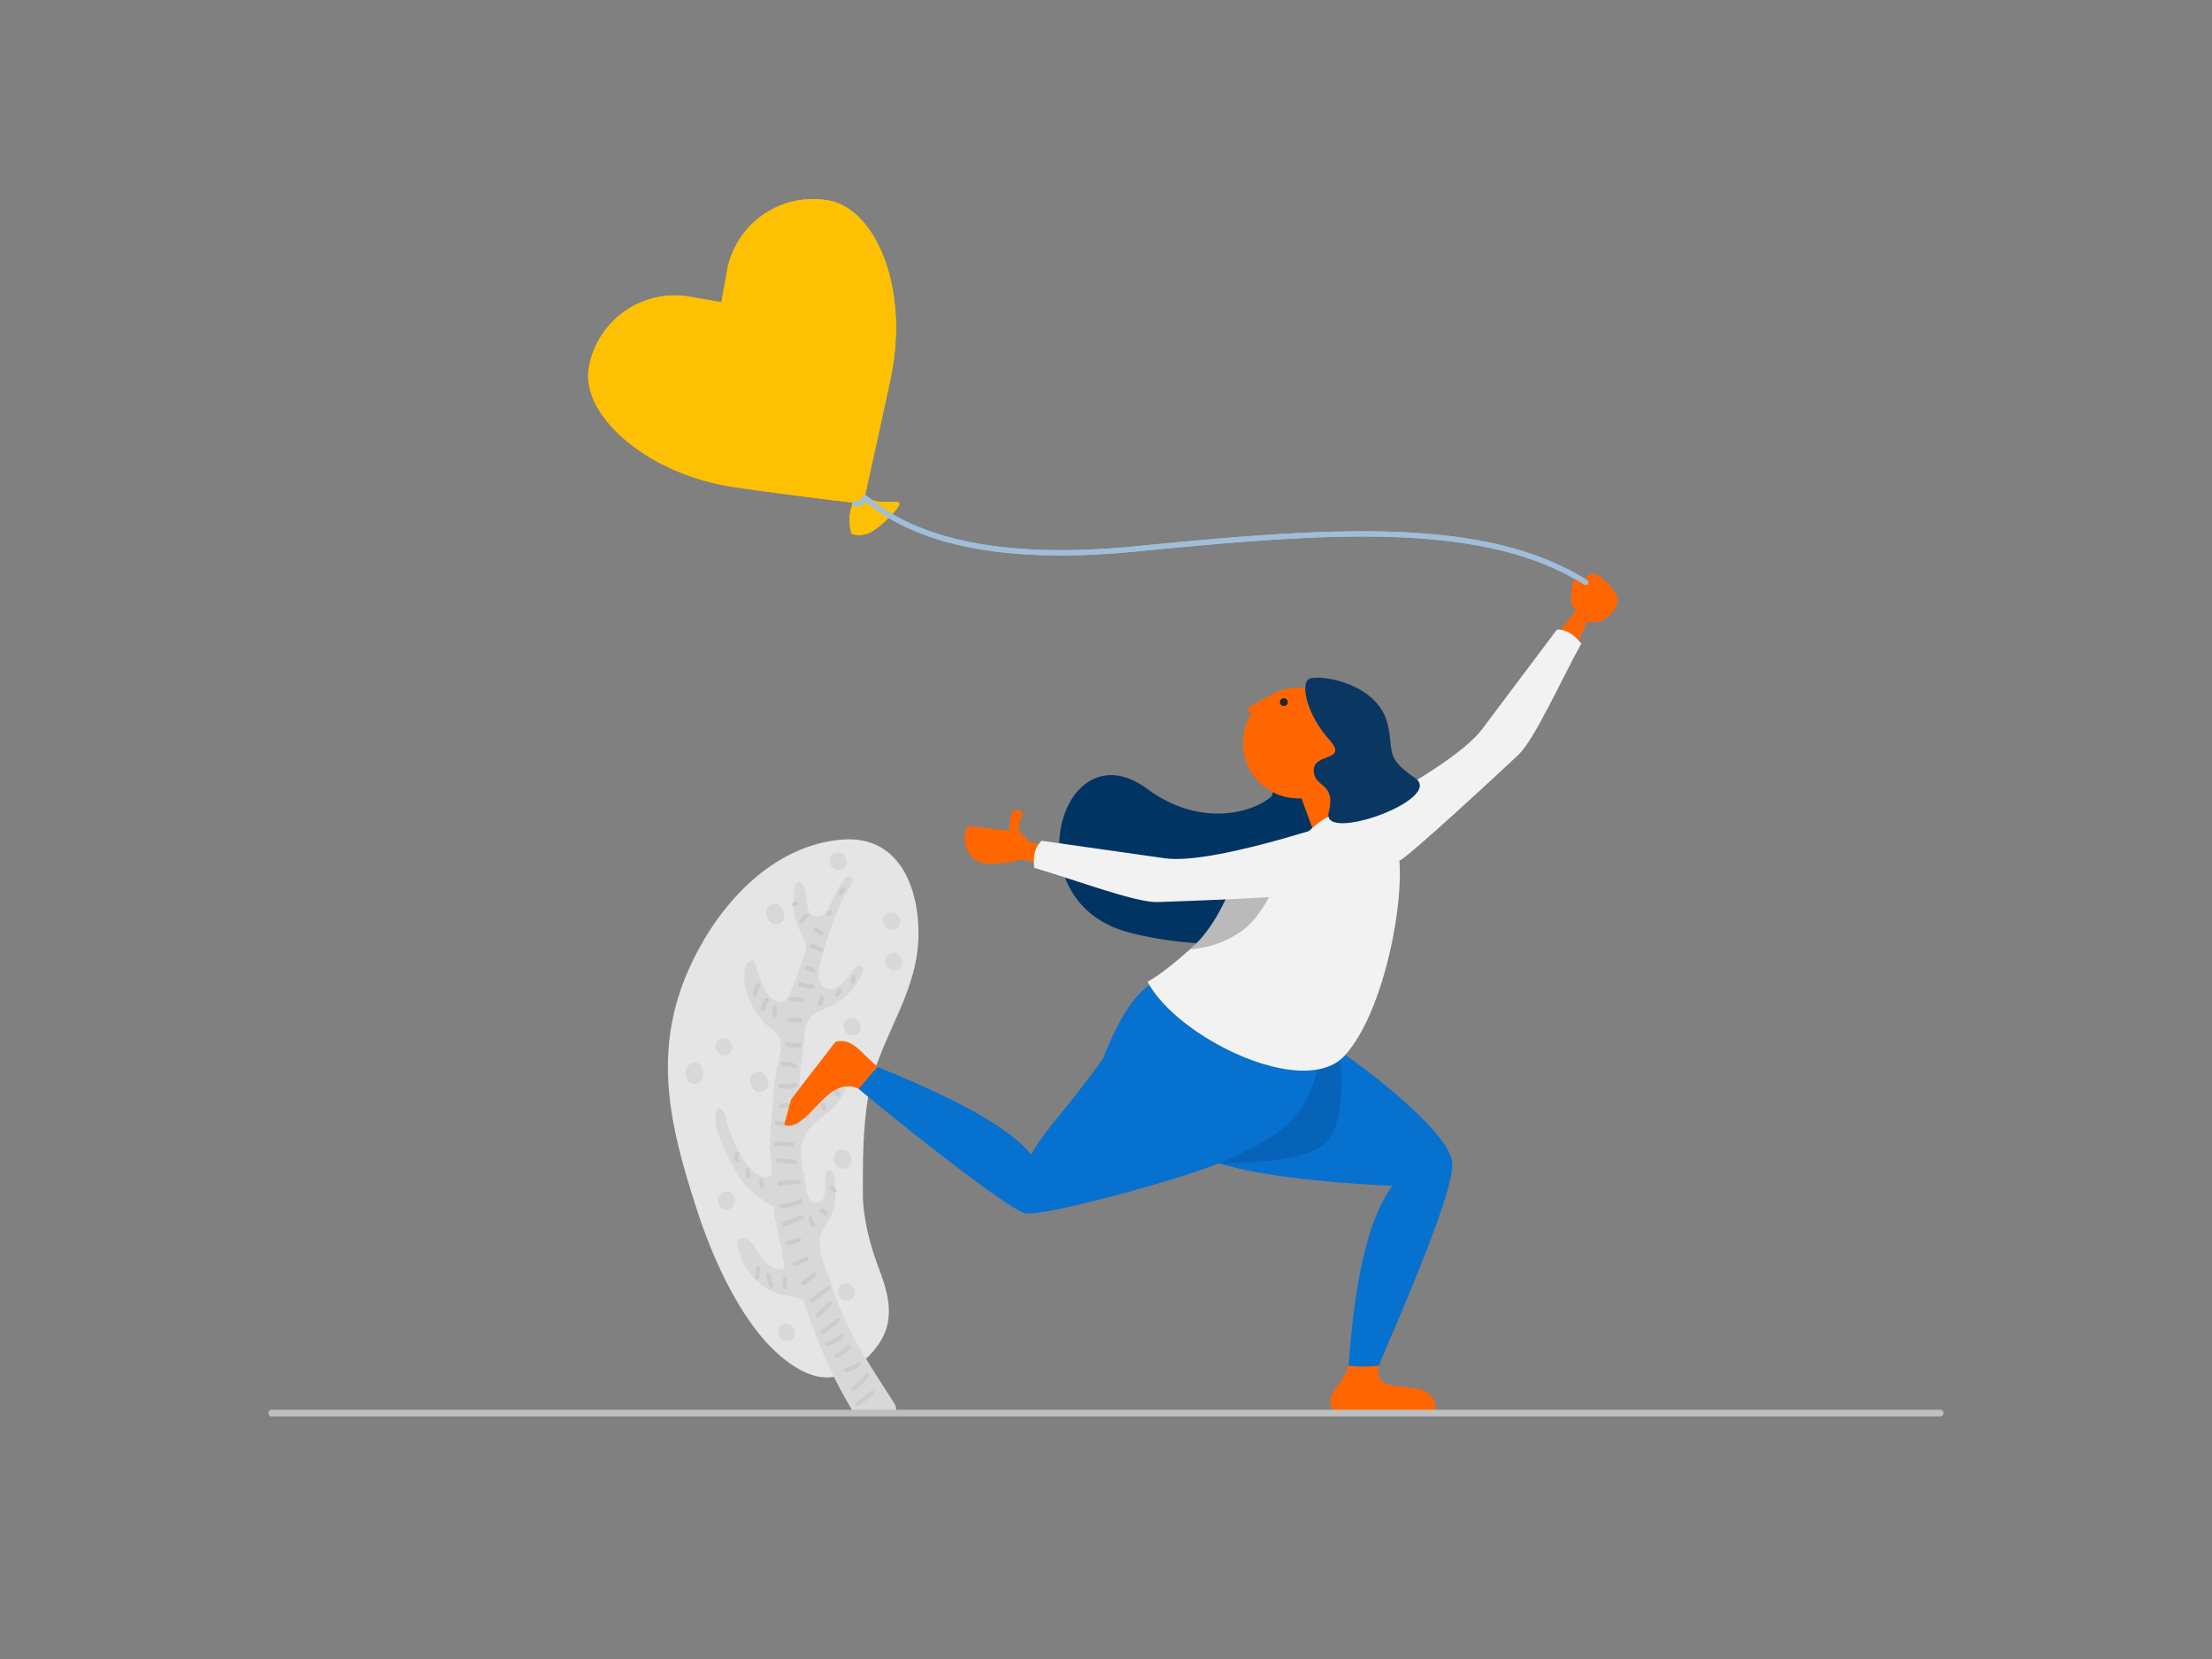 <svg id="Layer_1" data-name="Layer 1" xmlns="http://www.w3.org/2000/svg" width="1000" height="750" viewBox="0 0 1000 750"><rect x="0" y="0" width="1000" height="750" fill="#808080" stroke="none"/><defs><style>.cls-1{fill:#e5e5e5;}.cls-2{fill:#d8d8d8;}.cls-3{fill:#ccc;}.cls-4{fill:#f60;}.cls-5{fill:#003462;}.cls-6{fill:#fec002;}.cls-7{fill:#a0bdda;}.cls-8{fill:#f2f2f2;}.cls-9{fill:#0771d0;}.cls-10{fill:#262626;}.cls-11{fill:#0663b7;}.cls-12{fill:#0a3761;}.cls-13{fill:#bababa;}.cls-14{fill:#bfbfbf;}</style></defs><g id="_25---heart-balloon" data-name="25---heart-balloon"><g id="Group-7"><g id="Group"><g id="Path"><path class="cls-1" d="M315.55,429.663c13.839-25.793,36.615-47.742,65.1-50.099,26.251-2.17,35.063,22.569,34.567,43.96-.621,27.033-18.432,46.44-22.776,72.482-2.42,14.509-2.358,29.265-2.358,43.96,0,10.602,3.475,23.809,7.261,33.544,3.413,8.805,6.516,19.221,2.855,28.584-2.979,7.626-10.674,15.129-17.811,18.601-9.371,4.526-18.307.806-26.313-5.084-19.673-14.385-33.512-45.572-40.835-68.141C301.773,506.299,293.581,470.585,315.55,429.663Z"/></g><g id="Path-2" data-name="Path"><path class="cls-2" d="M325.786,469.604c-4.641,1.797-1.609,9.109,3.032,7.312C333.52,475.057,330.426,467.808,325.786,469.604Z"/><path class="cls-2" d="M383.702,460.496c-4.641,1.797-1.609,9.109,3.094,7.312C391.437,465.949,388.343,458.699,383.702,460.496Z"/><path class="cls-2" d="M401.523,412.783c-4.641,1.797-1.609,9.109,3.094,7.312C409.257,418.236,406.163,410.924,401.523,412.783Z"/><path class="cls-2" d="M324.734,544.086l.186.496c1.794,4.771,8.91,1.611,7.116-3.16l-.186-.496C330.055,536.155,322.939,539.315,324.734,544.086Z"/><path class="cls-2" d="M382.341,519.982a3.825,3.825,0,0,0-5.074,2.107,4.127,4.127,0,0,0,0,3.098l.247.744a3.896,3.896,0,0,0,2.104,2.107,3.825,3.825,0,0,0,5.074-2.107,4.128,4.128,0,0,0,0-3.098l-.247-.744A3.896,3.896,0,0,0,382.341,519.982Z"/><path class="cls-2" d="M381.165,580.46c-4.641,1.797-1.609,9.109,3.032,7.312C388.838,585.913,385.806,578.601,381.165,580.46Z"/><path class="cls-2" d="M354.001,598.74c-4.641,1.797-1.609,9.109,3.094,7.312C361.736,604.192,358.642,596.881,354.001,598.74Z"/><path class="cls-2" d="M341.378,484.724a3.992,3.992,0,0,0-2.042,2.107,4.128,4.128,0,0,0,0,3.098l.557,1.487a3.784,3.784,0,0,0,5.074,2.045,3.991,3.991,0,0,0,2.042-2.107,4.127,4.127,0,0,0,0-3.098l-.557-1.487A3.885,3.885,0,0,0,341.378,484.724Z"/><path class="cls-2" d="M348.68,408.817a3.991,3.991,0,0,0-2.042,2.107,4.127,4.127,0,0,0,0,3.098l.557,1.487a3.784,3.784,0,0,0,5.074,2.045,3.992,3.992,0,0,0,2.042-2.107,4.128,4.128,0,0,0,0-3.098l-.557-1.487A3.864,3.864,0,0,0,348.68,408.817Z"/><path class="cls-2" d="M377.329,385.704c-4.641,1.797-1.609,9.109,3.094,7.312C385.063,391.157,382.031,383.845,377.329,385.704Z"/><path class="cls-2" d="M315.576,480.696a3.891,3.891,0,0,0-5.074,2.169,7.384,7.384,0,0,0-.619,1.983,5.691,5.691,0,0,0,.495,2.85,3.784,3.784,0,0,0,5.074,2.045,3.991,3.991,0,0,0,2.042-2.107,4.288,4.288,0,0,0,.247-1.983A4.102,4.102,0,0,0,315.576,480.696Z"/><path class="cls-2" d="M402.513,431.062c-4.641,1.797-1.609,9.109,3.094,7.312C410.247,436.515,407.153,429.203,402.513,431.062Z"/></g><g id="Path-3" data-name="Path"><path class="cls-2" d="M326.903,502.282c1.237,1.425,1.67,5.638,2.412,7.558,2.226,5.823,4.7,11.771,8.411,16.727,3.092,4.089,12.368,10.346,11.07.681a90.291,90.291,0,0,1-.619-11.585c0-6.195.866-12.452,1.299-18.709a121.424,121.424,0,0,1,2.536-17.656c1.175-5.452,2.35-8.673-1.855-12.948-1.67-1.735-3.834-2.85-5.38-4.77a36.193,36.193,0,0,1-6.679-11.461,26.033,26.033,0,0,1-1.546-10.222c.185-2.168.062-4.213,2.164-5.328,2.969-1.549,2.721,1.673,3.525,3.841,1.793,4.894,3.525,11.585,8.596,14.063,4.638,2.292,6.122-3.036,7.421-6.071,1.237-2.85,2.226-5.823,3.278-8.797.804-2.292,1.546-4.708,2.412-6.939,1.546-4.089-1.67-7.93-3.092-11.647a28.744,28.744,0,0,1-2.103-12.886c.247-3.221.742-10.78,4.391-5.761,2.288,3.16.247,13.196,5.38,13.877,6.061.805,6.494-6.071,9.029-10.098,1.113-1.735,4.02-8.549,6.741-7.992,3.278.681-.68,5.761-1.484,7.124a74.005,74.005,0,0,0-4.7,9.726c-1.237,3.036-2.412,6.133-3.401,9.231-.309.929-.618,1.797-.866,2.726a63.189,63.189,0,0,0-2.474,8.239c-.866,4.708-3.525,11.709,2.597,13.691,3.587,1.177,6.803-2.168,9.091-4.646,1.175-1.239,3.401-5.699,5.318-5.699,4.082,0,.124,6.071-.804,7.496a28.645,28.645,0,0,1-10.266,9.912c-5.875,3.283-12.43,3.717-13.358,11.833-.619,5.576-1.051,10.965-1.917,16.541-.742,4.708-.928,11.399.68,15.86,2.535,7.186,11.565-4.46,13.791-7.434,1.237-1.611,5.628-9.788,7.854-6.815,2.164,2.974-4.082,12.266-5.69,14.497-4.082,5.576-11.565,8.611-14.657,14.682-3.711,7.248-1.299,14.063.062,21.373.619,3.283.68,10.098,5.195,9.293,6.988-1.301,1.546-14.125,5.504-14.868,3.092-.62,2.845,8.302,2.845,9.974.062,5.08-.68,9.726-3.649,13.939-2.164,3.098-3.525,5.638-3.34,9.726.247,6.567,3.525,12.638,5.504,18.771a149.549,149.549,0,0,0,8.101,20.072c4.7,9.602,14.533,24.223,20.037,33.02,1.484,2.354.866,4.275-.928,5.576h-16.079a5.252,5.252,0,0,1-1.484-1.611,197.221,197.221,0,0,1-9.833-18.152,246.541,246.541,0,0,1-12.492-31.719c-.742-2.168-10.142-2.974-12.368-3.841a27.951,27.951,0,0,1-15.399-14.682c-.804-1.735-4.205-9.231-.866-10.222,4.638-1.363,8.287,7.62,10.699,10.346,1.546,1.735,5.071,4.337,7.545,3.717,2.535-.681,1.361-2.788.928-5.08-.557-3.407-1.175-6.877-1.917-10.222-.99-4.399-2.164-8.673-2.103-13.01-2.474-.496-5.813-3.655-7.916-5.142-5.751-4.027-9.338-10.16-12.368-16.417-2.226-4.646-4.7-9.602-5.937-14.682C323.193,507.3,322.822,497.574,326.903,502.282Z"/></g><g id="Path-4" data-name="Path"><path class="cls-3" d="M393.772,628.76a77.937,77.937,0,0,1-6.719,5.207c-1.048.744.185,2.293,1.171,1.55a60.875,60.875,0,0,0,6.719-5.207C395.868,629.504,394.697,627.892,393.772,628.76Z"/><path class="cls-3" d="M391.245,620.949a20.13,20.13,0,0,1-6.164,6.137c-1.048.682.185,2.232,1.171,1.55a21.665,21.665,0,0,0,6.473-6.509C393.464,621.073,391.923,619.896,391.245,620.949Z"/><path class="cls-3" d="M387.731,615.866a22.214,22.214,0,0,1-5.548,2.789c-1.171.434-.37,2.293.74,1.798a20.61,20.61,0,0,0,5.918-3.037A.954.954,0,1,0,387.731,615.866Z"/><path class="cls-3" d="M382.861,608.304a11.629,11.629,0,0,1-4.931,3.719.973.973,0,0,0,.74,1.798,13.146,13.146,0,0,0,5.733-4.339C385.142,608.49,383.601,607.312,382.861,608.304Z"/><path class="cls-3" d="M379.718,603.159a10.566,10.566,0,0,1-5.979,3.471c-1.233.186-.986,2.17.247,1.984a12.448,12.448,0,0,0,7.274-4.277C382.122,603.469,380.581,602.291,379.718,603.159Z"/><path class="cls-3" d="M377.807,596.279a34.029,34.029,0,0,1-6.534,5.021c-1.048.682.123,2.232,1.171,1.55a36.405,36.405,0,0,0,6.904-5.393C380.211,596.589,378.608,595.411,377.807,596.279Z"/><path class="cls-3" d="M374.355,588.716a34.786,34.786,0,0,1-5.301,5.145.972.972,0,0,0,1.171,1.55,36.391,36.391,0,0,0,5.61-5.517C376.759,588.964,375.218,587.787,374.355,588.716Z"/><path class="cls-3" d="M373.862,581.774a56.758,56.758,0,0,0-7.274,5.393c-.925.868.247,2.417,1.171,1.55a51.47,51.47,0,0,1,7.274-5.393C376.142,582.642,374.91,581.092,373.862,581.774Z"/><path class="cls-3" d="M367.759,575.265c-1.726,1.426-3.514,2.727-5.301,4.029-1.048.744.185,2.293,1.171,1.55,1.788-1.302,3.637-2.603,5.301-4.029C369.916,576.009,368.745,574.459,367.759,575.265Z"/><path class="cls-3" d="M364.184,568.323l-5.425,2.108c-1.171.434-.37,2.293.74,1.798l5.425-2.107C366.156,569.687,365.355,567.889,364.184,568.323Z"/><path class="cls-3" d="M354.013,577.807a6.725,6.725,0,0,0,.185,4.525c.431,1.178,2.158.434,1.788-.806a4.49,4.49,0,0,1-.123-2.975C356.232,577.373,354.444,576.567,354.013,577.807Z"/><path class="cls-3" d="M346.554,576.753a16.715,16.715,0,0,0,1.171,4.897c.431,1.178,2.219.434,1.788-.806a15.296,15.296,0,0,1-1.048-4.401C348.403,575.203,346.492,575.451,346.554,576.753Z"/><path class="cls-3" d="M341.684,573.282c-.123,1.302-.246,2.665-.37,3.967a.964.964,0,1,0,1.911.248c.123-1.302.247-2.666.37-3.967A.964.964,0,0,0,341.684,573.282Z"/><path class="cls-3" d="M360.917,559.459a16.81,16.81,0,0,1-4.808,1.302c-1.233.062-.986,2.046.247,1.984a17.709,17.709,0,0,0,5.301-1.426C362.827,560.822,362.088,558.963,360.917,559.459Z"/><path class="cls-3" d="M362.149,549.417l-8.075,3.161c-1.171.434-.37,2.293.74,1.798l8.075-3.161A.972.972,0,0,0,362.149,549.417Z"/><path class="cls-3" d="M361.841,541.855a16.705,16.705,0,0,1-8.568,2.232c-1.233,0-1.479,1.984-.246,1.984a18.532,18.532,0,0,0,9.555-2.356C363.629,543.094,362.889,541.235,361.841,541.855Z"/><path class="cls-3" d="M361.04,533.362a33.655,33.655,0,0,0-8.63.744c-1.233.186-.986,2.17.247,1.984a30.178,30.178,0,0,1,8.137-.744C362.026,535.47,362.273,533.486,361.04,533.362Z"/><path class="cls-3" d="M359.56,524.374c-2.589-.248-5.116-.496-7.705-.806-1.233-.124-1.479,1.86-.246,1.984,2.589.248,5.116.496,7.705.806A1.002,1.002,0,0,0,359.56,524.374Z"/><path class="cls-3" d="M358.512,516.564a20.454,20.454,0,0,0-7.767-.248c-1.233.124-.986,2.107.246,1.984a17.999,17.999,0,0,1,7.274.248C359.499,518.857,359.684,516.874,358.512,516.564Z"/><path class="cls-3" d="M360.238,506.832a27.79,27.79,0,0,1-9.062-.124c-1.233-.186-1.48,1.736-.247,1.984a27.844,27.844,0,0,0,9.616.124C361.718,508.63,361.471,506.646,360.238,506.832Z"/><path class="cls-3" d="M358.574,499.456a13.473,13.473,0,0,0-5.671-.62c-1.233.062-.986,2.046.246,1.984a10.628,10.628,0,0,1,4.623.434A.984.984,0,1,0,358.574,499.456Z"/><path class="cls-3" d="M359.067,489.414a10.656,10.656,0,0,1-6.041.62c-1.233-.248-1.48,1.736-.247,1.984a12.627,12.627,0,0,0,7.089-.744C360.978,490.84,360.238,488.98,359.067,489.414Z"/><path class="cls-3" d="M359.869,481.108a14.546,14.546,0,0,0-5.856-1.178c-1.233.062-.986,1.984.246,1.984a12.017,12.017,0,0,1,4.87.992C360.238,483.463,360.978,481.666,359.869,481.108Z"/><path class="cls-3" d="M361.348,471.376c-1.726.186-3.575.434-5.178-.248-1.171-.496-1.849,1.364-.74,1.86,1.973.868,4.13.62,6.164.372C362.827,473.173,362.581,471.19,361.348,471.376Z"/><path class="cls-3" d="M344.951,533.61c-.431-1.178-2.158-.434-1.788.806.308.806,0,1.612.308,2.417a.947.947,0,0,0,1.294.496,1.03,1.03,0,0,0,.493-1.302c.062.31,0-.31,0-.124v-.558A4.131,4.131,0,0,0,344.951,533.61Z"/><path class="cls-3" d="M336.937,529.209a4.743,4.743,0,0,1,.185,1.302,5.339,5.339,0,0,0,.308,1.674c.431,1.178,2.158.434,1.788-.806a4.742,4.742,0,0,1-.185-1.302,5.341,5.341,0,0,0-.308-1.674C338.294,527.226,336.568,527.97,336.937,529.209Z"/><path class="cls-3" d="M365.478,551.091l1.233,3.347c.431,1.178,2.219.434,1.788-.806l-1.233-3.347C366.834,549.107,365.047,549.913,365.478,551.091Z"/><path class="cls-3" d="M370.964,546.566a1.007,1.007,0,0,0-.493,1.302.94.94,0,0,0,1.171.558h.123a1.442,1.442,0,0,1,.432.682.947.947,0,0,0,1.294.496,1.03,1.03,0,0,0,.493-1.302C373.43,547.061,372.32,546.07,370.964,546.566Z"/><path class="cls-3" d="M377.252,536.895l-.123-.062a1.002,1.002,0,0,0-1.233-.434.956.956,0,0,0-.493,1.302,2.096,2.096,0,0,0,.863.93l.123.062a1.002,1.002,0,0,0,1.233.434.956.956,0,0,0,.493-1.302A1.609,1.609,0,0,0,377.252,536.895Z"/><path class="cls-3" d="M364.184,502.555a1.848,1.848,0,0,1,.123.992.595.595,0,0,1-.431.558.973.973,0,0,0,.74,1.798c1.664-.744,1.849-2.603,1.294-4.153C365.54,500.571,363.752,501.315,364.184,502.555Z"/><path class="cls-3" d="M332.438,521.275a5.022,5.022,0,0,0-.247,3.409.947.947,0,0,0,1.294.496,1.03,1.03,0,0,0,.493-1.302c.062.186,0-.186,0-.248v-.558a5.269,5.269,0,0,1,.246-1.054A.968.968,0,0,0,332.438,521.275Z"/><path class="cls-3" d="M371.704,498.464a1.03,1.03,0,0,0-.493,1.302l.616,1.674a.947.947,0,0,0,1.294.496,1.03,1.03,0,0,0,.493-1.302l-.616-1.674A.997.997,0,0,0,371.704,498.464Z"/><path class="cls-3" d="M379.41,493.815c-.431-.186-.431-.434-.616-.93a.947.947,0,0,0-1.294-.496,1.03,1.03,0,0,0-.493,1.302,3.307,3.307,0,0,0,1.664,1.984.909.909,0,0,0,1.233-.558A.975.975,0,0,0,379.41,493.815Z"/><path class="cls-3" d="M381.135,487.12a1.03,1.03,0,0,0-.493,1.302l.185.558a.947.947,0,0,0,1.294.496,1.03,1.03,0,0,0,.493-1.302l-.185-.558A1.042,1.042,0,0,0,381.135,487.12Z"/><path class="cls-3" d="M380.827,401.207a2.792,2.792,0,0,0-1.356,1.178,7.886,7.886,0,0,0-.37,1.116.968.968,0,0,0,1.788.744,4.582,4.582,0,0,0,.247-.868l.062-.062v-.062l.123-.062h.062a.226.226,0,0,1,.185-.062,1.007,1.007,0,0,0,.493-1.302A.899.899,0,0,0,380.827,401.207Z"/><path class="cls-3" d="M365.047,412.984a.978.978,0,0,0-1.356.186,13.339,13.339,0,0,0-2.219,2.975c-.555,1.178,1.233,1.922,1.788.744a10.895,10.895,0,0,1,1.973-2.479A1.002,1.002,0,0,0,365.047,412.984Z"/><path class="cls-3" d="M359.684,407.591l-1.11.434a1.007,1.007,0,0,0-.493,1.302.997.997,0,0,0,1.294.496l1.11-.434a1.007,1.007,0,0,0,.493-1.302A1.085,1.085,0,0,0,359.684,407.591Z"/><path class="cls-3" d="M385.081,441.312a8.318,8.318,0,0,0-.308,1.178,4.963,4.963,0,0,1-.185.93.968.968,0,0,0,1.788.744,4.165,4.165,0,0,0,.308-1.178,4.96,4.96,0,0,1,.185-.93A.968.968,0,0,0,385.081,441.312Z"/><path class="cls-3" d="M380.026,447.077a.956.956,0,0,0-1.233.558,3.336,3.336,0,0,1-.555.744,5.615,5.615,0,0,0-.678.992,1.007,1.007,0,0,0,.493,1.302.956.956,0,0,0,1.233-.558,3.336,3.336,0,0,1,.555-.744,5.621,5.621,0,0,0,.678-.992A1.007,1.007,0,0,0,380.026,447.077Z"/><path class="cls-3" d="M370.656,450.796c-.37.93-.431,1.922-.801,2.851a.968.968,0,0,0,1.788.744c.37-.93.431-1.922.801-2.851A.968.968,0,0,0,370.656,450.796Z"/><path class="cls-3" d="M349.389,455.569a8.414,8.414,0,0,0,0,3.719c.431,1.178,2.158.434,1.788-.806a5.586,5.586,0,0,1,.123-2.665C351.423,454.577,349.513,454.267,349.389,455.569Z"/><path class="cls-3" d="M345.752,451.478a8.342,8.342,0,0,0-1.849,4.339.964.964,0,1,0,1.911.248,6.128,6.128,0,0,1,1.48-3.347C348.095,451.726,346.554,450.548,345.752,451.478Z"/><path class="cls-3" d="M341.869,444.908a17.904,17.904,0,0,0-1.541,4.649.964.964,0,1,0,1.911.248,13.794,13.794,0,0,1,1.418-4.153A.968.968,0,0,0,341.869,444.908Z"/><path class="cls-3" d="M374.848,411.869l-.555.186a.984.984,0,0,0,.801,1.798l.555-.186a1.007,1.007,0,0,0,.493-1.302A1.02,1.02,0,0,0,374.848,411.869Z"/><path class="cls-3" d="M371.827,421.167a10.898,10.898,0,0,0-2.651-1.736c-1.109-.496-1.849,1.302-.74,1.86a7.355,7.355,0,0,1,2.219,1.488.977.977,0,0,0,1.356-.186A1.13,1.13,0,0,0,371.827,421.167Z"/><path class="cls-3" d="M371.889,428.605c-1.479-.682-2.959-1.364-4.5-2.046-1.11-.496-1.849,1.302-.74,1.86,1.479.682,2.959,1.364,4.5,2.046C372.32,430.961,373.06,429.101,371.889,428.605Z"/><path class="cls-3" d="M368.129,437.903a3.99,3.99,0,0,0-3.76-.93,1.03,1.03,0,0,0-.493,1.302.997.997,0,0,0,1.294.496c-.246.062,0,0,.123,0h.185a2.662,2.662,0,0,1,.308.062,3.066,3.066,0,0,1,1.171.62.977.977,0,0,0,1.356-.186A1.064,1.064,0,0,0,368.129,437.903Z"/><path class="cls-3" d="M366.958,444.908a12.017,12.017,0,0,1-4.87-.992c-1.171-.496-1.849,1.302-.74,1.86a14.546,14.546,0,0,0,5.856,1.178C368.499,446.829,368.19,444.908,366.958,444.908Z"/><path class="cls-3" d="M362.766,451.168a35.742,35.742,0,0,0-5.116-.496c-1.233-.124-1.479,1.86-.247,1.984a46.13,46.13,0,0,1,5.116.496C363.69,453.4,363.937,451.416,362.766,451.168Z"/><path class="cls-3" d="M362.088,460.466a7.21,7.21,0,0,0-5.671.062c-1.171.434-.431,2.232.74,1.798a5.458,5.458,0,0,1,4.192,0C362.519,462.822,363.259,460.962,362.088,460.466Z"/></g></g><g id="img_ratings" data-name="img ratings"><g id="Group-4"><g id="Fill-65"><polygon class="cls-4" points="523.079 392.395 521.634 404.599 460.629 388.037 462.3 379.957 523.079 392.395"/></g><g id="Fill-69"><path class="cls-4" d="M462.889,377.931c-2.953-1.612-2.529-6.397-.864-8.544a1.876,1.876,0,0,0-.242-2.481c-.972-.91-2.438-1.53-4.093.339-1.409,1.904-1.249,6.693-1.226,8.162a160.886,160.886,0,0,1-17.248-2.001c-5.092-.79-4.883,16.846,7.446,17.024,3.638.052,14.2-.442,15.685-2.775,1.487-2.332,4.017-7.829.544-9.725"/></g><g id="Group-2"><g id="Fill-145-Copy"><path class="cls-5" d="M640.411,356.742c-16.803,89.973-114.087,69.414-131.489,64.376-51.615-14.945-28.95-93.193,9.877-64.376,24.507,18.188,51.386,11.037,59.814-.581s25.049,27.288,25.049,27.288S612.005,347.998,640.411,356.742Z"/></g><g id="Fill-145-Copy-2"><path class="cls-5" d="M584.332,345.45s-13.679,13.584-9.125,22.118-.072,17.782-1.769,21.913-3.341,13.094,2.855,23.401c18.379,30.571,58.813-.834,33.71-20.776-15.844-12.587-16.457-32.174-10.437-39.61s-15.235-7.046-15.235-7.046"/></g></g><g id="Group-35"><g id="Path-11"><polygon class="cls-4" points="704.278 286.491 713.838 274.44 719.042 277.474 712.645 291.894 704.278 286.491"/></g><g id="Fill-43"><path class="cls-4" d="M710.413,271.959c-.135-.996-.317-5.908.799-8.484.535-1.234,2.259-2.852,5.143-1.484.841-.917,2.622-3.405,5.587-2.093,2.963,1.311,10.016,8.466,9.339,12.061s-4.636,8.6-9.781,9.294S710.877,275.381,710.413,271.959Z"/></g><g id="Path-5" data-name="Path"><path class="cls-6" d="M266.216,166.095a39.533,39.533,0,0,1,45.787-31.939l14.15,2.48,2.5-14.094A39.533,39.533,0,0,1,374.44,90.602c21.49,3.767,36.866,39.804,28.128,80.763q-4.082,19.134-12.343,56.43-39.148-4.71-58.709-7.654C292.239,214.23,262.419,187.501,266.216,166.095Z"/></g><g id="Path-2-2" data-name="Path-2"><path class="cls-6" d="M390.917,224.142a15.713,15.713,0,0,0,4.874,2.412c3.751.995,10.822-.707,10.822,1.192s-7.004,8.945-11.588,12.027a11.642,11.642,0,0,1-9.993,1.609,21.087,21.087,0,0,1-.893-8.338,36.747,36.747,0,0,1,1.403-5.856C386.063,225.49,389.822,223.377,390.917,224.142Z"/></g><g id="Path-6" data-name="Path"><path class="cls-7" d="M716.881,264.497a1.182,1.182,0,0,1-.633-.183c-21.222-13.348-48.595-20.179-86.143-21.498-34.08-1.198-72.903,2.242-116.451,6.514-28.702,2.816-53.631,2.276-74.096-1.605-19.784-3.752-35.949-10.731-48.079-20.752-.666,1.056-2.067,1.966-4.918,1.966a1.192,1.192,0,0,1,0-2.385c3.095,0,3.095-1.175,3.095-1.677a1.192,1.192,0,0,1,1.974-.9c23.974,20.824,64.95,28.555,121.789,22.98,43.635-4.281,82.539-7.726,116.768-6.524,37.987,1.334,65.736,8.281,87.329,21.863a1.192,1.192,0,0,1-.636,2.202Z"/></g></g><g id="Group-35-2" data-name="Group-35"><g id="Path-11-2" data-name="Path-11"><polygon class="cls-4" points="704.278 286.491 713.838 274.44 719.042 277.474 712.645 291.894 704.278 286.491"/></g><g id="Fill-43-2" data-name="Fill-43"><path class="cls-4" d="M710.413,271.959c-.135-.996-.317-5.908.799-8.484.535-1.234,2.259-2.852,5.143-1.484.841-.917,2.622-3.405,5.587-2.093,2.963,1.311,10.016,8.466,9.339,12.061s-4.636,8.6-9.781,9.294S710.877,275.381,710.413,271.959Z"/></g><g id="Path-7" data-name="Path"><path class="cls-6" d="M266.216,166.095a39.533,39.533,0,0,1,45.787-31.939l14.15,2.48,2.5-14.094A39.533,39.533,0,0,1,374.44,90.602c21.49,3.767,36.866,39.804,28.128,80.763q-4.082,19.134-12.343,56.43-39.148-4.71-58.709-7.654C292.239,214.23,262.419,187.501,266.216,166.095Z"/></g><g id="Path-2-3" data-name="Path-2"><path class="cls-6" d="M390.917,224.142a15.713,15.713,0,0,0,4.874,2.412c3.751.995,10.822-.707,10.822,1.192s-7.004,8.945-11.588,12.027a11.642,11.642,0,0,1-9.993,1.609,21.087,21.087,0,0,1-.893-8.338,36.747,36.747,0,0,1,1.403-5.856C386.063,225.49,389.822,223.377,390.917,224.142Z"/></g><g id="Path-8" data-name="Path"><path class="cls-7" d="M716.881,264.497a1.182,1.182,0,0,1-.633-.183c-21.222-13.348-48.595-20.179-86.143-21.498-34.08-1.198-72.903,2.242-116.451,6.514-28.702,2.816-53.631,2.276-74.096-1.605-19.784-3.752-35.949-10.731-48.079-20.752-.666,1.056-2.067,1.966-4.918,1.966a1.192,1.192,0,0,1,0-2.385c3.095,0,3.095-1.175,3.095-1.677a1.192,1.192,0,0,1,1.974-.9c23.974,20.824,64.95,28.555,121.789,22.98,43.635-4.281,82.539-7.726,116.768-6.524,37.987,1.334,65.736,8.281,87.329,21.863a1.192,1.192,0,0,1-.636,2.202Z"/></g></g><g id="Path-8-2" data-name="Path-8"><path class="cls-8" d="M614.39,367.502q45.348-24.246,55.646-37.858t33.817-45.017q5.943-.141,11.005,6.319c-9.045,16.404-21.135,43.405-28.44,50.302s-49.663,46.231-53.79,47.863Q628.501,390.744,614.39,367.502Z"/></g><g id="Path-6-2" data-name="Path-6"><path class="cls-9" d="M543.845,523.424q24.425,9.763,85.638,12.67-15.664,20.912-19.765,81.267,9.701,10.543,13.684,0c3.983-10.543,34.774-78.421,33.101-92.065s-38.668-42.294-52.487-51.198Q590.5,465.39,542.937,519.636h0a2.385,2.385,0,0,0,.908,3.787Z"/></g><g id="Fill-1"><path class="cls-4" d="M648.971,636.431a1.122,1.122,0,0,1-1.124,1.184c-10.319-.043-33.284-.045-43.695-.068a2.191,2.191,0,0,1-1.787-.793c-4.088-5.609,4.386-10.052,7.34-19.412a52.706,52.706,0,0,0,13.735,0C619.411,633.901,648.048,620.125,648.971,636.431Z"/></g><g id="Oval"><circle class="cls-4" cx="586.962" cy="335.904" r="25.043"/></g><g id="Fill-72"><path class="cls-10" d="M579.338,318.856a1.788,1.788,0,1,1,2.502-.372A1.787,1.787,0,0,1,579.338,318.856Z"/></g><g id="Path-7-2" data-name="Path-7"><path class="cls-11" d="M605.833,477.619q2.416,27.617-5.48,37.786c-7.896,10.168-39.991,10.773-53.815,10.471q-13.824-.302-1.909-30.646Z"/></g><g id="Path-5-2" data-name="Path-5"><path class="cls-9" d="M522.203,443.86q-12.015,5.416-23.576,34.791c-17.916,24.871-25.759,31.233-32.455,43.31q-13.79-17.288-69.524-39.598-10.087,2.162-10.087,8.449c5.185,4.909,68.65,56.219,77.097,57.745s76.17-16.855,92.322-24.738,34.311-14.777,39.729-41.456Q601.126,455.684,522.203,443.86Z"/></g><g id="Path-3-2" data-name="Path-3"><path class="cls-4" d="M587.477,358.526l6.241,16.962q9.959.72,14.36-5.519-4.346-9.94-7.248-17.166Z"/></g><g id="Path-4-2" data-name="Path-4"><path class="cls-8" d="M591.933,375.489c6.039-5.306,7.797-6.346,13.946-8.134s22.857-2.494,26.285,17.744-6.136,72.424-24.364,92.212-75.54-8.025-89-33.451C539.76,432.144,585.894,380.795,591.933,375.489Z"/></g><g id="Fill-18"><path class="cls-4" d="M388.214,492.237c-14.6-6.921-22.608,19.679-33.656,16.307.665-2.901,2.147-8.013,3.071-11.459,6.543-8.787,14.473-18.677,19.475-25.389a2.537,2.537,0,0,1,1.806-1.012c7.396-.635,10.077,5.293,17.945,11.592-4.013,4.303-5.078,5.833-8.641,9.96"/></g><g id="Path-9"><path class="cls-12" d="M600.668,367.355c3.517-14.08-6.745-10.928-6.745-19.144s16.256-3.601,6.745-14.163S588.1,310.145,591.321,307.245s31.065.775,35.908,19.741c3.198,12.525-1.642,15.173,12.4,24.663S597.15,381.435,600.668,367.355Z"/></g><g id="Path-10"><polygon class="cls-4" points="573.16 315.027 563.678 320.179 566.215 323.511 573.16 315.027"/></g><g id="Path-12"><path class="cls-13" d="M557.791,397.916q-8.617,21.979-19.887,31.247c12.274-.848,23.12-6.376,29.136-13.582a65.614,65.614,0,0,0,10.23-17.665Z"/></g><g id="Path-8-Copy"><path class="cls-8" d="M592.723,375.427q-49.21,14.921-66.117,12.578t-55.744-7.919q-4.302,4.103-3.314,12.25c17.996,5.204,45.637,15.747,55.679,15.459s67.807-2.426,71.88-4.191Q599.179,401.839,592.723,375.427Z"/></g></g><g id="Rectangle"><path class="cls-14" d="M122.593,637.308h754.815a1.373,1.373,0,0,1,1.193,1.5h0a1.373,1.373,0,0,1-1.193,1.5H122.593a1.373,1.373,0,0,1-1.193-1.5h0A1.373,1.373,0,0,1,122.593,637.308Z"/></g></g></g></g></svg>